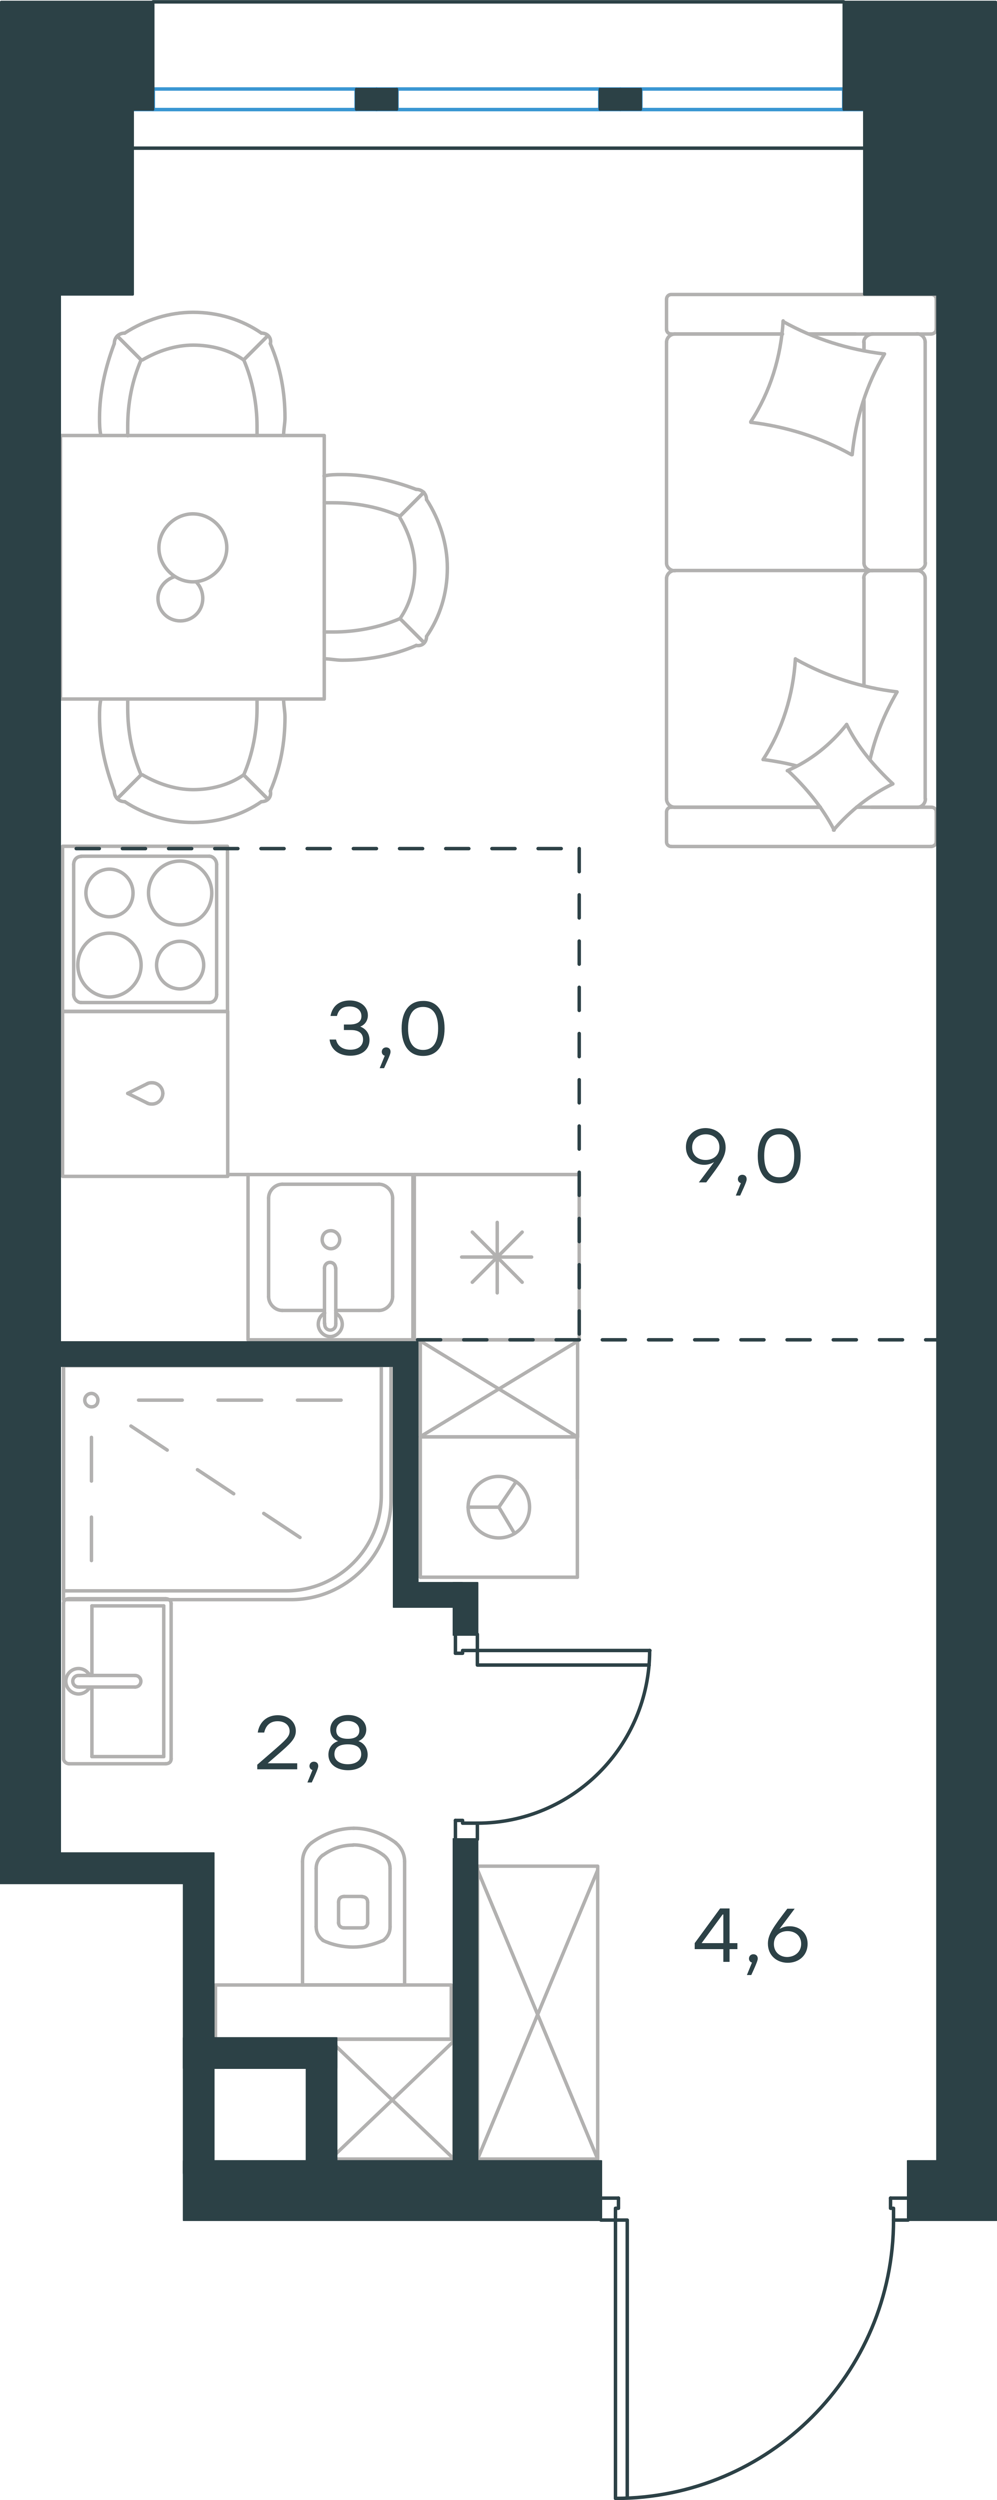 <?xml version="1.0" encoding="utf-8"?>
<!-- Generator: Adobe Illustrator 26.5.0, SVG Export Plug-In . SVG Version: 6.00 Build 0)  -->
<svg version="1.1" id="Слой_1" xmlns="http://www.w3.org/2000/svg" xmlns:xlink="http://www.w3.org/1999/xlink" x="0px" y="0px"
	 viewBox="0 0 431.7 1081.5" style="enable-background:new 0 0 431.7 1081.5;" xml:space="preserve">
<style type="text/css">
	.st0{fill:none;stroke:#B2B1B0;stroke-width:1.5;stroke-linecap:round;stroke-linejoin:round;stroke-miterlimit:22.926;}
	
		.st1{fill:none;stroke:#2D4146;stroke-width:1.5;stroke-linecap:round;stroke-linejoin:round;stroke-miterlimit:22.926;stroke-dasharray:10,10,0,0;}
	.st2{fill-rule:evenodd;clip-rule:evenodd;fill:#2C4146;stroke:#2C4146;stroke-miterlimit:10;}
	.st3{fill:none;stroke:#2C4146;stroke-linecap:round;stroke-linejoin:round;stroke-miterlimit:22.926;}
	.st4{fill:none;stroke:#3996D2;stroke-width:1.5;stroke-linecap:round;stroke-linejoin:round;stroke-miterlimit:22.926;}
	.st5{fill:none;stroke:#2C4146;stroke-width:1.5;stroke-linecap:round;stroke-linejoin:round;stroke-miterlimit:22.926;}
	.st6{fill:#2C4146;}
	.st7{fill:#2C4146;stroke:#2C4146;stroke-linecap:round;stroke-linejoin:round;stroke-miterlimit:10;}
</style>
<g>
	<g>
		<g>
			<path class="st0" d="M27.5,692h98.6c23.7,0,43.2-19.4,43.2-43.2v-58.1H27.5V692z"/>
			<path class="st0" d="M27.5,688.2h96.4c22.7,0,41.2-18.6,41.2-41.2v-56.2H27.5V688.2z"/>
			<line class="st0" x1="39.6" y1="621.8" x2="39.6" y2="640.7"/>
			<line class="st0" x1="39.6" y1="656.3" x2="39.6" y2="675.1"/>
			<line class="st0" x1="60" y1="605.7" x2="78.9" y2="605.7"/>
			<line class="st0" x1="94.4" y1="605.7" x2="113.3" y2="605.7"/>
			<line class="st0" x1="128.8" y1="605.7" x2="147.7" y2="605.7"/>
			<line class="st0" x1="56.7" y1="616.9" x2="72.4" y2="627.3"/>
			<line class="st0" x1="85.5" y1="635.8" x2="101.2" y2="646.2"/>
			<line class="st0" x1="114.2" y1="654.7" x2="129.9" y2="665.1"/>
			<path class="st0" d="M42.4,605.7c0-1.6-1.3-2.9-2.8-2.9c-1.6,0-2.9,1.3-2.9,2.9c0,1.6,1.3,2.9,2.9,2.9
				C41.4,608.6,42.4,607.3,42.4,605.7z"/>
		</g>
		<g>
			<line class="st0" x1="130.6" y1="858.7" x2="175.2" y2="858.7"/>
			<g>
				<line class="st0" x1="131" y1="805.4" x2="131" y2="858.7"/>
				<line class="st0" x1="168.9" y1="833.5" x2="168.9" y2="808.3"/>
				<line class="st0" x1="136.9" y1="808.3" x2="136.9" y2="833.5"/>
				<line class="st0" x1="159.2" y1="832.1" x2="159.2" y2="822.9"/>
				<line class="st0" x1="146.6" y1="822.9" x2="146.6" y2="832.1"/>
				<line class="st0" x1="149" y1="834" x2="156.8" y2="834"/>
				<line class="st0" x1="175.2" y1="858.7" x2="175.2" y2="805.4"/>
				<line class="st0" x1="156.8" y1="820.4" x2="149" y2="820.4"/>
				<path class="st0" d="M171.4,797.2c-5.3-3.9-11.6-6.3-18-6.3c0,0,0,0-0.5,0"/>
				<path class="st0" d="M156.8,834c1.5,0,2.4-1,2.4-2.4"/>
				<path class="st0" d="M166,839.4c1.9-1.5,2.9-3.4,2.9-5.8"/>
				<path class="st0" d="M159.2,822.9c0-1.5-1-2.4-2.4-2.4"/>
				<path class="st0" d="M166,802.5c-3.9-2.9-8.3-4.4-13.1-4.4"/>
				<path class="st0" d="M149,820.4c-1.5,0-2.4,1-2.4,2.4"/>
				<path class="st0" d="M146.6,831.6c0,1.5,1,2.4,2.4,2.4"/>
				<path class="st0" d="M136.9,833.5c0,2.4,1,4.4,2.9,5.8"/>
				<path class="st0" d="M139.8,839.4c3.9,1.9,8.7,2.9,13.1,2.9s8.7-1,13.1-2.9"/>
				<path class="st0" d="M139.8,802.5c-1.9,1.5-2.9,3.4-2.9,5.8"/>
				<path class="st0" d="M153.3,790.9L153.3,790.9c-6.8,0-13.1,2.4-18.4,6.3"/>
				<path class="st0" d="M175.2,805.4c0-3.4-1.5-6.3-3.9-8.2"/>
				<path class="st0" d="M134.9,797.2c-2.4,1.9-3.9,4.8-3.9,8.2"/>
				<path class="st0" d="M152.9,798.2L152.9,798.2c-4.9,0-9.2,1.5-13.1,4.4"/>
				<path class="st0" d="M168.9,808.3c0-2.4-1-4.4-2.9-5.8"/>
			</g>
			<rect x="93.3" y="858.7" class="st0" width="102.1" height="23.4"/>
		</g>
		<g>
			<line class="st0" x1="70.9" y1="759.9" x2="39.8" y2="759.9"/>
			<line class="st0" x1="39.8" y1="759.9" x2="39.8" y2="729.8"/>
			<line class="st0" x1="39.8" y1="724.8" x2="39.8" y2="694.7"/>
			<line class="st0" x1="70.9" y1="694.7" x2="70.9" y2="759.9"/>
			<line class="st0" x1="39.8" y1="694.7" x2="70.9" y2="694.7"/>
			<line class="st0" x1="27.5" y1="693.7" x2="27.5" y2="760.9"/>
			<line class="st0" x1="71.7" y1="691.6" x2="29.9" y2="691.6"/>
			<line class="st0" x1="74.1" y1="760.9" x2="74.1" y2="693.7"/>
			<line class="st0" x1="29.9" y1="763" x2="71.7" y2="763"/>
			<path class="st0" d="M71.7,763c1.5,0,2.4-0.8,2.4-2.1"/>
			<path class="st0" d="M74.1,693.7c0-1.3-1-2.1-2.4-2.1"/>
			<path class="st0" d="M29.9,691.6c-1.5,0-2.4,0.8-2.4,2.1"/>
			<path class="st0" d="M27.5,760.9c0,0.8,1,2.1,2.4,2.1"/>
			<line class="st0" x1="58.5" y1="724.8" x2="34.4" y2="724.8"/>
			<line class="st0" x1="34.4" y1="729.8" x2="58.5" y2="729.8"/>
			<path class="st0" d="M58.5,724.8L58.5,724.8c1.4,0,2.5,1.1,2.5,2.5c0,1.4-1.1,2.5-2.5,2.5h0"/>
			<path class="st0" d="M38.9,729.8c-0.9,1.8-2.8,3-4.9,3c-3,0-5.5-2.5-5.5-5.5c0-3,2.4-5.5,5.5-5.5c2.1,0,3.9,1.2,4.9,3"/>
			<path class="st0" d="M34.4,729.8c-0.1,0-0.2,0-0.4,0c-1.4,0-2.5-1.1-2.5-2.5c0-1.4,1.1-2.5,2.5-2.5c0.1,0,0.2,0,0.4,0"/>
		</g>
		<g>
			<line class="st0" x1="182" y1="621.6" x2="182" y2="682.3"/>
			<g>
				<line class="st0" x1="250" y1="682.3" x2="182" y2="682.3"/>
				<line class="st0" x1="250" y1="639.8" x2="250" y2="621.6"/>
				<line class="st0" x1="250" y1="682.3" x2="250" y2="621.6"/>
				<line class="st0" x1="216" y1="652" x2="223.4" y2="641.1"/>
				<line class="st0" x1="216" y1="652" x2="202.7" y2="652"/>
				<line class="st0" x1="216" y1="652" x2="222.8" y2="663.4"/>
				<path class="st0" d="M202.7,652c0,7.4,6,13.3,13.3,13.3c7.3,0,13.3-6,13.3-13.3c0-7.4-6-13.3-13.3-13.3
					C209,638.6,202.7,644.6,202.7,652z"/>
				<line class="st0" x1="250" y1="621.6" x2="182" y2="621.6"/>
			</g>
		</g>
		<g>
			<rect x="143.1" y="882.2" class="st0" width="53.5" height="51.8"/>
			<line class="st0" x1="143.1" y1="934" x2="196.6" y2="882.9"/>
			<line class="st0" x1="143.1" y1="882.9" x2="196.6" y2="934"/>
		</g>
		<g>
			<rect x="206.8" y="807.3" class="st0" width="52" height="126.7"/>
			<line class="st0" x1="206.8" y1="934" x2="258.8" y2="809"/>
			<line class="st0" x1="206.8" y1="809" x2="258.8" y2="934"/>
		</g>
		<g>
			<rect x="182" y="579.6" class="st0" width="68.1" height="42"/>
			<line class="st0" x1="182" y1="621.5" x2="250.1" y2="580.2"/>
			<line class="st0" x1="182" y1="580.1" x2="250" y2="621.6"/>
		</g>
		<g>
			<line class="st0" x1="250.8" y1="508.1" x2="250.8" y2="579.6"/>
			<line class="st0" x1="215.3" y1="528.8" x2="215.3" y2="559.3"/>
			<line class="st0" x1="204.5" y1="554.7" x2="226.1" y2="533"/>
			<line class="st0" x1="204.5" y1="533" x2="226.1" y2="554.7"/>
			<line class="st0" x1="199.9" y1="543.8" x2="230.2" y2="543.8"/>
			<line class="st0" x1="250.8" y1="579.6" x2="179.4" y2="579.6"/>
			<line class="st0" x1="179.4" y1="508.1" x2="179.4" y2="579.6"/>
			<line class="st0" x1="250.8" y1="508.1" x2="179.4" y2="508.1"/>
		</g>
		<g>
			<rect x="107.4" y="508.1" class="st0" width="71.4" height="71.5"/>
			<line class="st0" x1="140.5" y1="548.6" x2="140.5" y2="572.5"/>
			<line class="st0" x1="145.4" y1="566.9" x2="164.1" y2="566.9"/>
			<line class="st0" x1="164.1" y1="512.3" x2="122.2" y2="512.3"/>
			<line class="st0" x1="122.2" y1="566.9" x2="140.5" y2="566.9"/>
			<line class="st0" x1="116.3" y1="518.3" x2="116.3" y2="560.9"/>
			<line class="st0" x1="145.4" y1="572.5" x2="145.4" y2="548.6"/>
			<line class="st0" x1="170" y1="560.9" x2="170" y2="518.3"/>
			<path class="st0" d="M140.5,548.6L140.5,548.6c0-1.4,1-2.5,2.4-2.5c1.4,0,2.4,1.1,2.4,2.5"/>
			<path class="st0" d="M170,560.9c0,3.2-2.8,6-5.9,6"/>
			<path class="st0" d="M145.4,568c1.7,1.1,2.8,2.8,2.8,4.9c0,2.8-2.4,5.3-5.2,5.3c-2.8,0-5.2-2.5-5.2-5.3c0-2.1,1-3.9,2.8-4.9"/>
			<path class="st0" d="M116.3,518.3c0-3.2,2.8-6,5.9-6"/>
			<path class="st0" d="M122.2,566.9c-3.1,0-5.9-2.8-5.9-6"/>
			<path class="st0" d="M164.1,512.3c3.1,0,5.9,2.8,5.9,6"/>
			<path class="st0" d="M145.4,572.5v0.4c0,1.4-1,2.5-2.4,2.5c-1.4,0-2.4-1.1-2.4-2.5v-0.4"/>
			<path class="st0" d="M139.5,536.3c0,2.1,1.7,3.9,3.8,3.9c2.1,0,3.8-1.8,3.8-3.9c0-2.1-1.7-3.9-3.8-3.9
				C140.9,532.4,139.5,534.1,139.5,536.3z"/>
		</g>
		<g>
			<path class="st0" d="M57.6,386.3c0-5.7-4.6-10.3-10.2-10.3c-5.6,0-10.2,4.6-10.2,10.3c0,5.7,4.6,10.3,10.2,10.3
				C53,396.6,57.6,392.4,57.6,386.3z"/>
			<path class="st0" d="M61.1,417.5c0-7.4-6-13.8-13.7-13.8c-7.4,0-13.7,6-13.7,13.8c0,7.4,6,13.8,13.7,13.8
				C54.8,431.2,61.1,424.9,61.1,417.5z"/>
			<path class="st0" d="M88.2,417.5c0-5.7-4.6-10.3-10.2-10.3c-5.6,0-10.2,4.6-10.2,10.3c0,5.7,4.6,10.3,10.2,10.3
				C83.6,427.7,88.2,423.1,88.2,417.5z"/>
			<path class="st0" d="M91.7,386.3c0-7.4-6-13.8-13.7-13.8c-7.4,0-13.7,6-13.7,13.8c0,7.4,6,13.8,13.7,13.8S91.7,394.1,91.7,386.3z
				"/>
			<line class="st0" x1="31.9" y1="430.2" x2="31.9" y2="374"/>
			<line class="st0" x1="90.6" y1="433.7" x2="35.1" y2="433.7"/>
			<line class="st0" x1="93.8" y1="374" x2="93.8" y2="430.2"/>
			<line class="st0" x1="35.1" y1="370.4" x2="90.6" y2="370.4"/>
			<path class="st0" d="M93.8,430.2L93.8,430.2c0,2.1-1.4,3.5-3.2,3.5"/>
			<path class="st0" d="M31.9,374L31.9,374c0-2.1,1.4-3.5,3.2-3.5"/>
			<path class="st0" d="M35.1,433.7L35.1,433.7c-1.8,0-3.2-1.8-3.2-3.5"/>
			<path class="st0" d="M90.6,370.4L90.6,370.4c1.8,0,3.2,1.8,3.2,3.5"/>
			<rect x="27.1" y="366.1" class="st0" width="71.4" height="71.5"/>
		</g>
		<g>
			<rect x="27.1" y="437.5" class="st0" width="71.5" height="71.4"/>
			<line class="st0" x1="55.3" y1="473" x2="63.8" y2="477.2"/>
			<line class="st0" x1="63.8" y1="468.8" x2="55.3" y2="473"/>
			<path class="st0" d="M63.8,468.8c0.7-0.4,1.4-0.4,2.1-0.4c2.5,0,4.6,2.1,4.6,4.6"/>
			<path class="st0" d="M63.8,477.2c0.7,0.4,1.4,0.4,2.1,0.4c2.5,0,4.6-2.1,4.6-4.6"/>
		</g>
		<line class="st0" x1="107.4" y1="508.1" x2="98.7" y2="508.1"/>
		<g>
			<rect x="26.2" y="188.4" class="st0" width="114.2" height="114"/>
			<path class="st0" d="M105.5,335.2c-6.4,4.5-14.2,6.4-21.9,6.4c-7.7,0-15.4-2.6-21.9-6.4"/>
			<path class="st0" d="M122.8,302.5c0,2.6,0.6,5.1,0.6,7.7c0,10.9-1.9,21.8-6.4,32.1"/>
			<path class="st0" d="M49.5,342.3c-3.9-10.3-6.4-21.2-6.4-32.1c0-2.6,0-5.1,0.6-7.7"/>
			<path class="st0" d="M111.3,302.5c0,1.3,0,2.6,0,3.9c0,9.6-1.9,19.9-5.8,28.9"/>
			<path class="st0" d="M61.1,335.2c-3.9-9-5.8-18.6-5.8-28.9c0-1.3,0-2.6,0-3.9"/>
			<path class="st0" d="M113.2,346.8c-8.4,5.8-18.7,9-29.6,9c-10.3,0-20.6-3.2-29.6-9"/>
			<line class="st0" x1="105.5" y1="335.2" x2="115.8" y2="345.5"/>
			<line class="st0" x1="61.1" y1="335.2" x2="50.8" y2="345.5"/>
			<line class="st0" x1="105.5" y1="335.2" x2="115.8" y2="345.5"/>
			<line class="st0" x1="61.1" y1="335.2" x2="50.8" y2="345.5"/>
			<path class="st0" d="M54,346.8c-2.6,0-4.5-1.9-4.5-4.5"/>
			<path class="st0" d="M117.1,342.3c0.5,2.6-1.3,4.5-3.9,4.5"/>
			<path class="st0" d="M105.5,155.7c-6.4-4.5-14.2-6.4-21.9-6.4c-7.7,0-15.4,2.6-21.9,6.4"/>
			<path class="st0" d="M122.8,188.4c0-2.6,0.6-5.1,0.6-7.7c0-10.9-1.9-21.8-6.4-32.1"/>
			<path class="st0" d="M49.5,148.6c-3.9,10.3-6.4,21.2-6.4,32.1c0,2.6,0,5.1,0.6,7.7"/>
			<path class="st0" d="M111.3,188.4c0-1.3,0-2.6,0-3.9c0-9.6-1.9-19.9-5.8-28.9"/>
			<path class="st0" d="M61.1,155.7c-3.9,9-5.8,18.6-5.8,28.9c0,1.3,0,2.6,0,3.9"/>
			<path class="st0" d="M113.2,144.1c-8.4-5.8-18.7-9-29.6-9c-10.3,0-20.6,3.2-29.6,9"/>
			<line class="st0" x1="105.5" y1="155.7" x2="115.8" y2="145.4"/>
			<line class="st0" x1="61.1" y1="155.7" x2="50.8" y2="145.4"/>
			<line class="st0" x1="105.5" y1="155.7" x2="115.8" y2="145.4"/>
			<line class="st0" x1="61.1" y1="155.7" x2="50.8" y2="145.4"/>
			<path class="st0" d="M54,144.1c-2.6,0-4.5,1.9-4.5,4.5"/>
			<path class="st0" d="M117.1,148.6c0.5-2.6-1.3-4.5-3.9-4.5"/>
			<path class="st0" d="M173.2,267.6c4.5-6.4,6.4-14.1,6.4-21.8c0-7.7-2.6-15.4-6.4-21.8"/>
			<path class="st0" d="M140.4,285c2.6,0,5.1,0.6,7.7,0.6c10.9,0,21.9-1.9,32.2-6.4"/>
			<path class="st0" d="M180.2,211.7c-10.3-3.9-21.2-6.4-32.2-6.4c-2.6,0-5.1,0-7.7,0.6"/>
			<path class="st0" d="M140.4,273.4c1.3,0,2.6,0,3.9,0c9.6,0,19.9-1.9,28.9-5.8"/>
			<path class="st0" d="M173.2,223.3c-9-3.9-18.7-5.8-28.9-5.8c-1.3,0-2.6,0-3.9,0"/>
			<path class="st0" d="M184.7,275.3c5.8-8.4,9-18.6,9-29.6c0-10.3-3.2-20.6-9-29.6"/>
			<line class="st0" x1="173.2" y1="267.6" x2="183.5" y2="277.9"/>
			<line class="st0" x1="173.2" y1="223.3" x2="183.5" y2="213"/>
			<line class="st0" x1="173.2" y1="267.6" x2="183.5" y2="277.9"/>
			<line class="st0" x1="173.2" y1="223.3" x2="183.5" y2="213"/>
			<path class="st0" d="M184.7,216.2c0-2.6-1.9-4.5-4.5-4.5"/>
			<path class="st0" d="M180.2,279.2c2.6,0.5,4.5-1.3,4.5-3.9"/>
			<path class="st0" d="M83.5,222.3c-7.9,0-14.7,6.8-14.7,14.7c0,7.9,6.8,14.7,14.7,14.7c7.9,0,14.7-6.8,14.7-14.7
				C98.2,228.8,91.4,222.3,83.5,222.3z"/>
			<path class="st0" d="M84.9,251.7c1.8,1.8,2.9,4.3,2.9,7.2c0,5.4-4.3,9.7-9.7,9.7c-5.4,0-9.7-4.3-9.7-9.7c0-4.3,2.9-7.9,6.8-9.3"
				/>
		</g>
		<g>
			<line class="st0" x1="374.1" y1="173.3" x2="374.1" y2="243.6"/>
			<line class="st0" x1="288.6" y1="364.1" x2="288.6" y2="351.3"/>
			<line class="st0" x1="288.6" y1="345.6" x2="288.6" y2="250.1"/>
			<line class="st0" x1="350.4" y1="144.5" x2="370.5" y2="144.5"/>
			<line class="st0" x1="292.2" y1="144.5" x2="338.8" y2="144.5"/>
			<line class="st0" x1="292.2" y1="349.2" x2="355.2" y2="349.2"/>
			<line class="st0" x1="377.3" y1="246.8" x2="397.4" y2="246.8"/>
			<line class="st0" x1="374.1" y1="250.1" x2="374.1" y2="296.6"/>
			<line class="st0" x1="405.4" y1="129.5" x2="405.4" y2="142.4"/>
			<line class="st0" x1="397.4" y1="246.8" x2="377.3" y2="246.8"/>
			<line class="st0" x1="400.6" y1="345.6" x2="400.6" y2="250.1"/>
			<line class="st0" x1="355.2" y1="349.2" x2="290.7" y2="349.2"/>
			<line class="st0" x1="288.6" y1="243.6" x2="288.6" y2="148"/>
			<line class="st0" x1="288.6" y1="142.4" x2="288.6" y2="129.5"/>
			<line class="st0" x1="374.1" y1="148" x2="374.1" y2="151.6"/>
			<line class="st0" x1="403" y1="144.5" x2="350.4" y2="144.5"/>
			<line class="st0" x1="374.1" y1="148" x2="374.1" y2="151.6"/>
			<line class="st0" x1="397.4" y1="144.5" x2="377.3" y2="144.5"/>
			<line class="st0" x1="397.4" y1="246.8" x2="377.3" y2="246.8"/>
			<line class="st0" x1="400.6" y1="243.6" x2="400.6" y2="148"/>
			<line class="st0" x1="338.8" y1="144.5" x2="290.7" y2="144.5"/>
			<line class="st0" x1="403" y1="366.2" x2="290.7" y2="366.2"/>
			<line class="st0" x1="405.4" y1="351.3" x2="405.4" y2="364.1"/>
			<line class="st0" x1="370.9" y1="349.2" x2="403" y2="349.2"/>
			<line class="st0" x1="377.3" y1="246.8" x2="292.2" y2="246.8"/>
			<line class="st0" x1="377.3" y1="349.2" x2="397.4" y2="349.2"/>
			<path class="st0" d="M403,144.5c1.7,0,2.4-1.2,2.4-2.1"/>
			<path class="st0" d="M290.7,349.2c-1.5,0-2.1,1.2-2.1,2.1"/>
			<path class="st0" d="M405.4,351.3c0-1.5-1.2-2.1-2.1-2.1"/>
			<path class="st0" d="M374.1,243.6c0,1.6,1.5,3.3,3.6,3.3"/>
			<path class="st0" d="M397.4,349.2c1.6,0,3.3-1.5,3.3-3.6"/>
			<path class="st0" d="M400.6,148c0-1.8-1.5-3.6-3.6-3.6"/>
			<path class="st0" d="M288.6,243.6c0,1.6,1.5,3.3,3.6,3.3"/>
			<path class="st0" d="M397.1,246.8c1.8,0,3.6-1.4,3.6-3.3"/>
			<path class="st0" d="M292.2,246.8c-1.8,0-3.6,1.5-3.6,3.6"/>
			<path class="st0" d="M405.4,129.5c0-1.5-1.2-2.1-2.1-2.1H290.7c-1.5,0-2.1,1.2-2.1,2.1"/>
			<path class="st0" d="M400.6,250.1c0-1.6-1.5-3.3-3.6-3.3"/>
			<path class="st0" d="M288.6,364.1c0,1.5,1.2,2.1,2.1,2.1"/>
			<path class="st0" d="M292.2,144.5c-1.8,0-3.6,1.5-3.6,3.6"/>
			<path class="st0" d="M288.6,142.4c0,1.5,1.2,2.1,2.1,2.1"/>
			<path class="st0" d="M288.6,345.6c0,1.8,1.5,3.6,3.6,3.6"/>
			<path class="st0" d="M378,144.5c-2,0-4,1.5-4,3.6"/>
			<path class="st0" d="M377.6,246.8c-1.8,0-3.6,1.4-3.6,3.3"/>
			<path class="st0" d="M403,366.2c1.7,0,2.4-1.2,2.4-2.1"/>
			<path class="st0" d="M368.7,196.7c-13.4-7.5-28.4-12.2-43.6-14"/>
			<path class="st0" d="M361.2,359.1c-5.1-9.8-12-18.2-20-25.7"/>
			<path class="st0" d="M340.9,333.4c9.9-4.2,18.8-11.3,25.7-20"/>
			<path class="st0" d="M325.1,182.4c8.4-12.8,13.1-28.1,14-43.6"/>
			<path class="st0" d="M344.8,285.3c13.4,7.5,28.4,12.2,43.6,14"/>
			<path class="st0" d="M388.4,299.4c-5.4,9.3-9.3,18.8-11.7,29.3"/>
			<path class="st0" d="M330.4,328.6c8.4-12.8,13.1-28.1,14-43.6"/>
			<path class="st0" d="M339.1,139.1c13.4,7.5,28.4,12.2,43.6,14"/>
			<path class="st0" d="M383,153.1c-7.8,13.1-12.5,28.1-14,43.6"/>
			<path class="st0" d="M366.6,313.4c4.8,9.8,12,18.2,20,25.7"/>
			<path class="st0" d="M344.8,331.3c-4.5-1.2-9.6-2.1-14-2.7"/>
			<path class="st0" d="M386.6,339.1c-9.9,4.8-18.5,11.6-25.7,20"/>
		</g>
	</g>
	<line class="st1" x1="180.8" y1="579.6" x2="418.7" y2="579.6"/>
	<line class="st1" x1="13" y1="367.1" x2="250.8" y2="367.1"/>
	<line class="st1" x1="250.8" y1="367.1" x2="250.8" y2="579.6"/>
</g>
<rect x="79.7" y="935" class="st2" width="180.5" height="25.3"/>
<rect x="79.7" y="935" class="st3" width="180.5" height="25.3"/>
<rect x="196.5" y="795.7" class="st2" width="10.1" height="144.3"/>
<rect x="196.5" y="795.7" class="st3" width="10.1" height="144.3"/>
<rect x="132.9" y="884.4" class="st2" width="12.7" height="55.9"/>
<rect x="132.9" y="884.4" class="st3" width="12.7" height="55.9"/>
<rect x="79.7" y="881.8" class="st2" width="65.9" height="12.7"/>
<rect x="79.7" y="881.8" class="st3" width="65.9" height="12.7"/>
<rect x="79.7" y="801.9" class="st2" width="12.7" height="138.1"/>
<rect x="79.7" y="801.9" class="st3" width="12.7" height="138.1"/>
<rect x="0.5" y="801.8" class="st2" width="91.8" height="12.8"/>
<rect x="0.5" y="91.9" class="st2" width="25.4" height="714.6"/>
<rect x="0.5" y="91.9" class="st3" width="25.4" height="714.6"/>
<rect x="196.5" y="684.9" class="st2" width="10.1" height="22.2"/>
<rect x="196.5" y="684.9" class="st3" width="10.1" height="22.2"/>
<rect x="170.6" y="684.9" class="st2" width="29.3" height="10.1"/>
<rect x="170.6" y="684.9" class="st3" width="29.3" height="10.1"/>
<rect x="170.6" y="580.7" class="st2" width="10.1" height="106.5"/>
<rect x="170.6" y="580.7" class="st3" width="10.1" height="106.5"/>
<rect x="19.8" y="580.7" class="st2" width="155.9" height="10.1"/>
<rect x="19.8" y="580.7" class="st3" width="155.9" height="10.1"/>
<rect x="393.2" y="935" class="st2" width="38" height="25.3"/>
<rect x="393.2" y="935" class="st3" width="38" height="25.3"/>
<rect x="405.9" y="81.9" class="st2" width="25.3" height="869.2"/>
<rect x="405.9" y="81.9" class="st3" width="25.3" height="869.2"/>
<rect x="57.5" y="38.5" class="st4" width="8.9" height="8.9"/>
<rect x="154.2" y="38.5" class="st4" width="8.9" height="8.9"/>
<line class="st4" x1="66.3" y1="38.5" x2="154.2" y2="38.5"/>
<line class="st4" x1="66.3" y1="47.4" x2="154.2" y2="47.4"/>
<rect x="163" y="38.5" class="st4" width="8.9" height="8.9"/>
<rect x="259.7" y="38.5" class="st4" width="8.9" height="8.9"/>
<line class="st4" x1="171.9" y1="38.5" x2="259.7" y2="38.5"/>
<line class="st4" x1="171.9" y1="47.4" x2="259.7" y2="47.4"/>
<rect x="268.6" y="38.5" class="st4" width="8.9" height="8.9"/>
<rect x="365.3" y="38.5" class="st4" width="8.9" height="8.9"/>
<line class="st4" x1="277.5" y1="38.5" x2="365.3" y2="38.5"/>
<line class="st4" x1="277.5" y1="47.4" x2="365.3" y2="47.4"/>
<polyline class="st5" points="281.4,714 206.7,714 206.7,720.3 281.1,720.3 "/>
<line class="st5" x1="197.2" y1="795.7" x2="197.2" y2="787.5"/>
<polyline class="st5" points="197.2,787.5 200.3,787.5 200.3,788.7 206.7,788.7 206.7,795.7 "/>
<path class="st5" d="M206.6,788.7c41.3,0,74.7-33.5,74.7-74.7"/>
<line class="st5" x1="197.2" y1="707" x2="197.2" y2="715.2"/>
<polyline class="st5" points="197.2,715.2 200.3,715.2 200.3,714 206.7,714 206.7,707 "/>
<polyline class="st5" points="266.5,1080.7 266.5,960.4 271.6,960.4 271.6,1080.6 "/>
<line class="st5" x1="393.2" y1="950.9" x2="385.6" y2="950.9"/>
<polyline class="st5" points="385.6,950.9 385.6,955.3 386.9,955.3 386.9,960.4 393.2,960.4 "/>
<path class="st5" d="M266.5,1080.8c66.5,0,120.4-53.9,120.4-120.4"/>
<line class="st5" x1="260.2" y1="950.9" x2="267.8" y2="950.9"/>
<polyline class="st5" points="267.8,950.9 267.8,955.3 266.5,955.3 266.5,960.4 260.2,960.4 "/>
<line class="st5" x1="66.3" y1="0.8" x2="365.3" y2="0.8"/>
<line class="st5" x1="57.5" y1="64.1" x2="374.2" y2="64.1"/>
<g>
	<path class="st6" d="M314.2,496.4c0,4-2.4,7.2-8.4,15.1h-3.2l6.6-8.8c-1.2,0.7-2.6,1.2-4.3,1.2c-4.1,0-7.9-2.7-7.9-7.7
		c0-5,3.8-8.2,8.6-8.2C310.3,488.1,314.2,491.2,314.2,496.4z M311.5,496.3c0-3.5-2.6-5.6-5.9-5.6c-3.3,0-5.9,2.2-5.9,5.6
		c0,3.5,2.6,5.5,5.8,5.5C309,501.8,311.5,499.7,311.5,496.3z"/>
	<path class="st6" d="M320.5,517.2h-1.9l2.2-5.4c-0.8-0.2-1.3-0.9-1.3-1.7c0-1.1,0.8-1.9,1.9-1.9c0.8,0,1.9,0.4,1.9,1.9
		C323.3,510.7,323.2,511.4,320.5,517.2z"/>
	<path class="st6" d="M346.7,500c0,7.6-3.4,11.9-9.3,11.9c-5.8,0-9.3-4.3-9.3-11.9s3.5-11.9,9.3-11.9
		C343.2,488.1,346.7,492.4,346.7,500z M343.9,500c0-6.6-2.6-9.3-6.5-9.3s-6.5,2.7-6.5,9.3c0,6.6,2.6,9.3,6.5,9.3
		S343.9,506.6,343.9,500z"/>
</g>
<g>
	<path class="st6" d="M128.7,765.4h-17.3v-2l6.7-5.8c5.6-4.9,7.3-6.3,7.3-8.7c0-2.5-2-4.3-5.2-4.3c-3.3,0-5.1,1.9-5.8,4.9h-2.8
		c0.7-4.6,4-7.5,8.7-7.5c4.7,0,7.8,3,7.8,6.8c0,3.4-2.4,5.5-7.8,10.2l-4.4,3.8h12.8V765.4z"/>
	<path class="st6" d="M135,771.1h-1.9l2.2-5.4c-0.8-0.2-1.3-0.9-1.3-1.7c0-1.1,0.8-1.9,1.9-1.9c0.8,0,1.9,0.4,1.9,1.9
		C137.8,764.5,137.7,765.3,135,771.1z"/>
	<path class="st6" d="M159.2,759.1c0,4.2-3.7,6.7-8.5,6.7s-8.5-2.5-8.5-6.7c0-2.8,1.5-5,4.2-5.9c-2.2-0.8-3.4-2.7-3.4-5
		c0-3.9,3.4-6.3,7.8-6.3c4.3,0,7.8,2.5,7.8,6.3c0,2.2-1.2,4.1-3.4,5C157.7,754.1,159.2,756.3,159.2,759.1z M156.4,758.9
		c0-2.9-2-4.3-5.8-4.3c-3.8,0-5.8,1.4-5.8,4.3c0,2.7,2.4,4.3,5.8,4.3C154,763.2,156.4,761.6,156.4,758.9z M145.6,748.6
		c0,2.1,1.4,3.6,5,3.6s5-1.5,5-3.6c0-2.5-2-4.1-5-4.1C147.7,744.5,145.6,746,145.6,748.6z"/>
</g>
<g>
	<path class="st6" d="M319.3,843.2h-3.4v5.5h-2.7v-5.5h-12.4v-2.6l11-15h4.1v15h3.4V843.2z M313.2,840.6v-12.4h-0.3l-9.1,12.4
		L313.2,840.6z"/>
	<path class="st6" d="M325.3,854.4h-1.9l2.2-5.4c-0.8-0.2-1.3-0.9-1.3-1.7c0-1.1,0.8-1.9,1.9-1.9c0.8,0,1.9,0.4,1.9,1.9
		C328.1,847.8,328,848.6,325.3,854.4z"/>
	<path class="st6" d="M349.7,840.9c0,5-3.8,8.2-8.6,8.2c-4.7,0-8.6-3.1-8.6-8.3c0-4,2.4-7.2,8.4-15.1h3.2l-6.6,8.8
		c1.2-0.7,2.6-1.2,4.3-1.2C345.9,833.2,349.7,835.9,349.7,840.9z M346.9,840.9c0-3.5-2.6-5.5-5.9-5.5c-3.4,0-5.9,2.1-5.9,5.6
		s2.6,5.6,5.8,5.6C344.3,846.5,346.9,844.3,346.9,840.9z"/>
</g>
<g>
	<path class="st6" d="M160,449.9c0,4.2-3.4,6.8-8.3,6.8c-4.5,0-8.4-2.2-9-7h2.8c0.7,3.1,3.2,4.4,6.2,4.4c3.4,0,5.5-1.7,5.5-4.4
		c0-2.3-1.4-4.1-5.1-4.1h-3.2v-2.4h2.4c3.5,0,5.2-1.3,5.2-3.6c0-2.6-2.1-4.2-5.1-4.2c-2.8,0-4.7,1-5.5,4.1h-2.8
		c0.9-4.7,4.2-6.7,8.4-6.7c4.4,0,7.8,2.6,7.8,6.4c0,2.2-1.2,4.1-3.3,4.9C158.5,445.1,160,447.1,160,449.9z"/>
	<path class="st6" d="M166.3,462.1h-1.9l2.2-5.4c-0.8-0.2-1.3-0.9-1.3-1.7c0-1.1,0.8-1.9,1.9-1.9c0.8,0,1.9,0.4,1.9,1.9
		C169.1,455.6,169,456.3,166.3,462.1z"/>
	<path class="st6" d="M192.5,444.9c0,7.6-3.4,11.9-9.3,11.9c-5.8,0-9.3-4.3-9.3-11.9s3.5-11.9,9.3-11.9
		C189.1,432.9,192.5,437.3,192.5,444.9z M189.7,444.9c0-6.6-2.6-9.3-6.5-9.3s-6.5,2.7-6.5,9.3c0,6.6,2.6,9.3,6.5,9.3
		S189.7,451.5,189.7,444.9z"/>
</g>
<rect x="154.2" y="38.5" class="st7" width="8.9" height="8.9"/>
<rect x="163" y="38.5" class="st7" width="8.9" height="8.9"/>
<rect x="259.7" y="38.5" class="st7" width="8.9" height="8.9"/>
<rect x="268.6" y="38.5" class="st7" width="8.9" height="8.9"/>
<polygon class="st7" points="0.5,0.8 0.5,127.4 57.5,127.4 57.5,47.4 66.3,47.4 66.3,38.8 66.4,38.8 66.4,0.8 "/>
<polygon class="st7" points="431.2,127.4 431.2,0.8 365.3,0.8 365.3,38.5 365.3,38.5 365.3,47.4 374.2,47.4 374.2,38.8 374.2,38.8 
	374.2,127.4 "/>
</svg>

